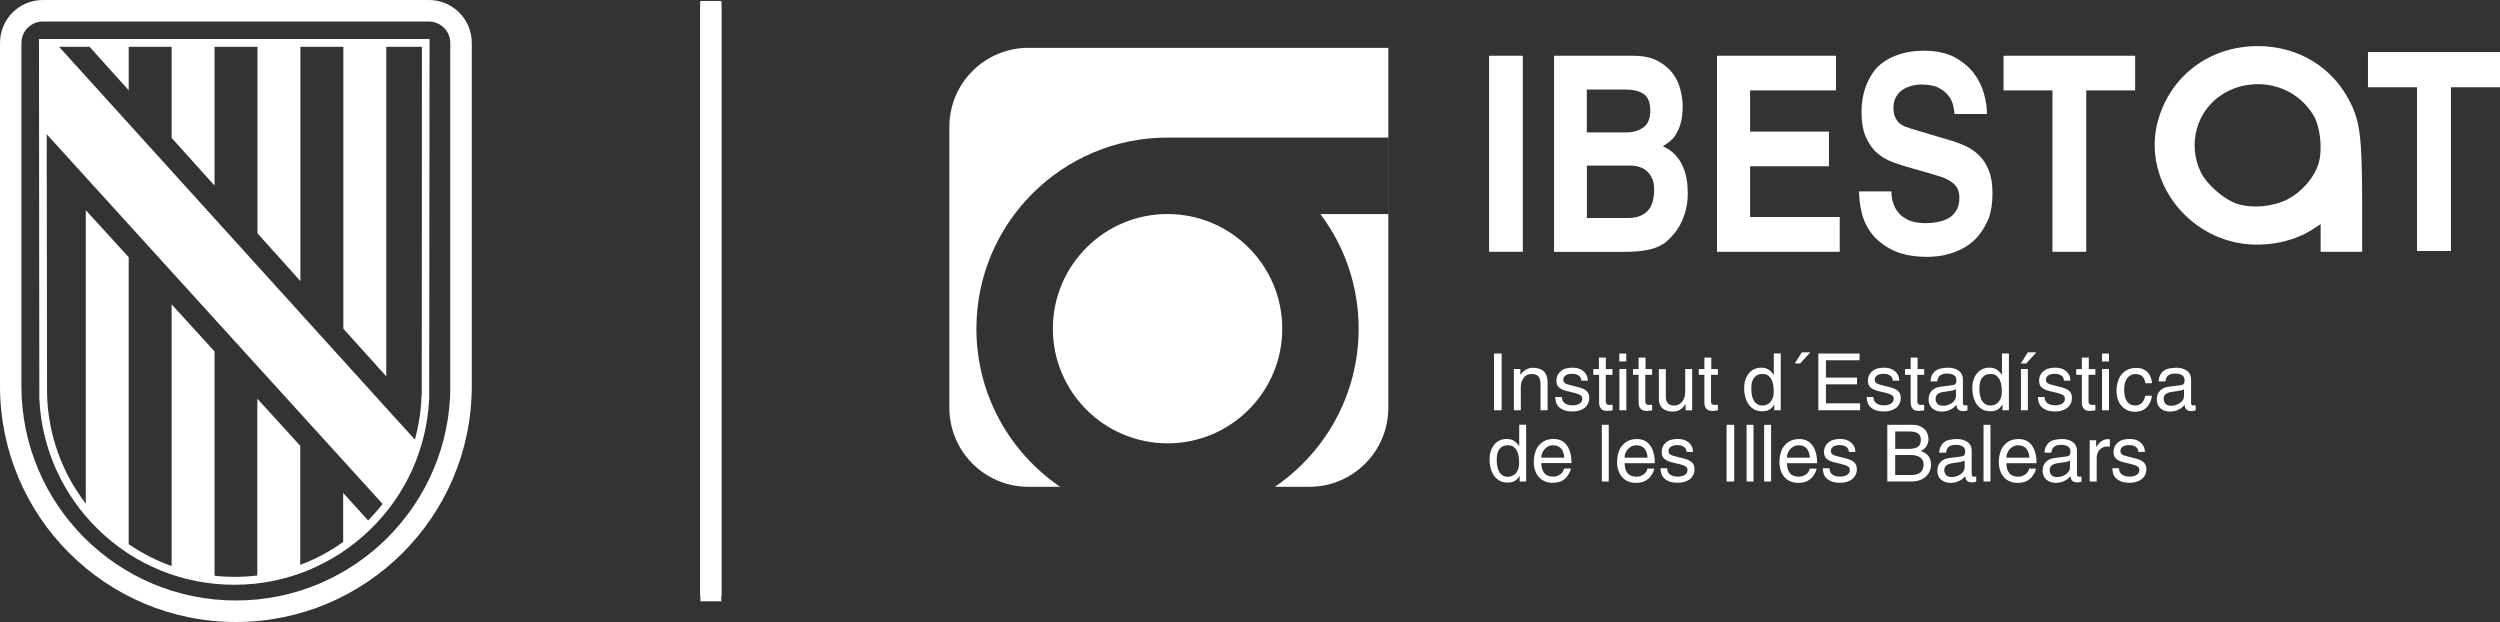 <?xml version="1.0" encoding="UTF-8"?>
<svg id="Capa_2" data-name="Capa 2" xmlns="http://www.w3.org/2000/svg" viewBox="0 0 284.77 70.85">
  <rect x="0" y="0" width="284.77" height="70.85" fill="#333333" stroke="none"/>
  <defs>
    <style>
      .cls-1, .cls-2 {
        fill: #fff;
      }

      .cls-1, .cls-3 {
        fill-rule: evenodd;
      }

      .cls-4 {
        isolation: isolate;
      }

      .cls-3 {
        fill: none;
      }
    </style>
  </defs>
  <g id="Capa_1-2" data-name="Capa 1">
    <rect class="cls-2" x="79.78" y=".11" width="2.38" height="67.69"/>
    <g>
      <path class="cls-2" d="M51.3,43.97c0,13.49-10.94,24.43-24.43,24.43S2.44,57.46,2.44,43.97V4.89c0-1.35,1.1-2.44,2.44-2.44h43.97c1.35,0,2.44,1.1,2.44,2.44v39.09h0ZM48.86,0H4.89C2.18,0,0,2.18,0,4.89v39.09c0,14.84,12.03,26.87,26.87,26.87s26.87-12.04,26.87-26.87V4.89c0-2.7-2.18-4.89-4.89-4.89"/>
      <path class="cls-2" d="M48.02,44.94c-.04,1.75-.31,3.48-.76,5.13l-2.02-2.22L6.73,5.33h3.47l4.46,4.95v-4.95h4.89v10.38l4.89,5.43V5.33h4.89v21.25l4.89,5.44V5.33h4.89v32.11l4.89,5.43V5.33h4.06l-.02,39.62ZM5.34,15.31c4.28,4.71,37.63,41.43,37.64,41.43l.6.66c-.51.66-1.06,1.28-1.65,1.88l-2.84-3.13v5.58c-1.52,1.09-3.15,1.96-4.89,2.61v-13.56l-4.89-5.37v20.14c-.86.11-1.74.16-2.62.16-.76,0-1.51-.04-2.25-.13v-25.55l-4.89-5.36v29.81c-1.72-.61-3.37-1.46-4.89-2.5V29.3l-4.89-5.36v33.42c-2.74-3.56-4.28-7.87-4.41-12.42l-.04-29.62ZM48.94,4.44H4.44l.04,40.97c.26,5.65,2.63,10.92,6.68,14.88,4.18,4.08,9.68,6.32,15.52,6.32s11.34-2.25,15.52-6.32c4.06-3.96,6.42-9.23,6.69-14.88l.04-40.97Z"/>
    </g>
    <rect class="cls-2" x="79.78" y=".8" width="2.38" height="67.69"/>
    <rect class="cls-2" x="79.78" y=".21" width="2.38" height="67.69"/>
    <g>
      <g class="cls-4">
        <path class="cls-2" d="M173.46,28.68h-3.84V6.35h3.84v22.33Z"/>
        <path class="cls-2" d="M177.05,6.35h8.95c1.13,0,2.06.19,2.79.57.74.39,1.31.86,1.74,1.43.42.57.71,1.19.88,1.86.17.67.26,1.28.26,1.87,0,.81-.08,1.48-.24,2.01-.16.53-.36.96-.59,1.31s-.48.6-.75.8c-.27.18-.49.35-.68.46.56.25,1.03.57,1.4.96.36.4.66.83.87,1.31s.36.98.45,1.51c.09.53.12,1.07.12,1.63,0,.9-.14,1.74-.43,2.53-.28.8-.67,1.49-1.17,2.07-.26.31-.53.59-.82.84-.29.25-.65.46-1.08.64s-.95.31-1.58.4c-.62.1-1.41.14-2.35.14h-7.8V6.35h0ZM180.75,15.08h4.51c.77,0,1.42-.19,1.94-.57.53-.39.78-1.02.78-1.91s-.25-1.56-.76-1.9-1.19-.5-2.06-.5h-4.41v4.88ZM180.75,24.83h4.72c.94,0,1.66-.26,2.18-.78s.77-1.35.77-2.49c0-.5-.08-.92-.24-1.26s-.37-.63-.63-.84c-.26-.22-.55-.38-.88-.46-.33-.1-.67-.14-1.01-.14h-4.9v5.98h0Z"/>
        <path class="cls-2" d="M209.12,10.3h-9.77v4.69h8.98v3.95h-8.98v5.78h10.21v3.96h-13.98V6.35h13.55v3.95h0Z"/>
        <path class="cls-2" d="M215.44,21.8c0,.31.04.67.14,1.09.1.41.28.81.55,1.19.28.38.67.69,1.18.95.52.26,1.19.39,2.03.39.46,0,.92-.04,1.37-.13.45-.09.86-.23,1.23-.43s.67-.51.9-.88c.23-.39.35-.86.35-1.45,0-.43-.08-.8-.24-1.09s-.39-.54-.69-.74c-.3-.2-.65-.38-1.05-.52-.4-.13-.85-.27-1.34-.42l-1.98-.56c-.74-.2-1.46-.43-2.17-.68s-1.34-.6-1.87-1.07c-.54-.46-.98-1.08-1.31-1.83s-.5-1.75-.5-2.97c0-.41.04-.87.12-1.37s.21-1,.4-1.51.45-1,.78-1.49c.33-.49.77-.92,1.3-1.27.53-.37,1.17-.66,1.9-.88.74-.23,1.6-.35,2.59-.35,1.42,0,2.59.25,3.51.74.92.5,1.65,1.11,2.2,1.83.54.72.93,1.51,1.16,2.35s.33,1.6.33,2.29h-3.69c-.02-.25-.07-.56-.15-.95-.09-.39-.26-.76-.52-1.1-.26-.36-.63-.66-1.11-.92-.49-.26-1.15-.39-1.98-.39-.36,0-.73.04-1.11.14-.38.1-.73.25-1.04.45s-.56.49-.76.82c-.2.35-.29.77-.29,1.26,0,.43.06.8.2,1.07s.29.51.49.67.41.29.64.38c.23.09.44.15.63.22l4.49,1.34c.63.18,1.24.41,1.82.68.58.27,1.09.64,1.54,1.09s.8,1.02,1.07,1.72c.27.68.4,1.52.4,2.52,0,1.12-.14,2.08-.43,2.88-.34.77-.7,1.43-1.16,1.97-.45.54-.95.97-1.5,1.29s-1.09.56-1.63.73c-.54.16-1.04.27-1.5.32s-.83.08-1.1.08c-1.67,0-3.04-.26-4.07-.78-1.03-.52-1.83-1.15-2.4-1.91-.56-.76-.94-1.57-1.13-2.44-.19-.87-.28-1.65-.28-2.33h3.71Z"/>
        <path class="cls-2" d="M237.63,28.68h-3.84V10.3h-5.57v-3.95h14.99v3.95h-5.57v18.38h0Z"/>
      </g>
      <g class="cls-4">
        <path class="cls-2" d="M171.05,46.73h-.87v-6.46h.87v6.46Z"/>
        <path class="cls-2" d="M176.27,46.73h-.79v-2.89c0-.21-.02-.38-.05-.54s-.09-.28-.17-.39-.19-.19-.31-.23-.29-.08-.48-.08c-.12,0-.24.02-.39.06-.15.04-.28.12-.4.23-.13.13-.23.29-.32.5s-.13.47-.13.78v2.56h-.79v-4.7h.74v.66h.02c.04-.07.1-.15.18-.23s.18-.18.29-.26.25-.16.41-.22c.16-.06.33-.09.54-.09.18,0,.37.02.57.07s.37.13.54.24.29.28.39.5c.1.22.16.49.16.82,0,0,0,3.21,0,3.21Z"/>
        <path class="cls-2" d="M180.12,43.37c0-.07,0-.16-.04-.24-.02-.1-.08-.18-.15-.26-.08-.08-.19-.15-.33-.21s-.34-.08-.6-.08c-.06,0-.15,0-.24.02-.11.02-.21.05-.31.09-.1.05-.19.12-.26.21-.08.09-.12.21-.12.35,0,.1.02.18.05.23.03.06.08.12.15.17s.16.09.26.12c.11.04.24.07.39.11l.79.2c.49.12.83.27,1.03.47.2.2.29.45.29.77,0,.24-.05.46-.14.65-.1.2-.22.36-.39.49-.17.13-.36.23-.6.3-.22.07-.47.11-.73.11-.47,0-.83-.06-1.09-.18-.26-.12-.46-.26-.6-.43s-.22-.35-.26-.54c-.04-.19-.06-.35-.07-.5h.76c0,.09.02.2.05.3.03.12.08.22.17.31.09.1.21.18.37.24.17.07.38.1.66.1.15,0,.28-.02.41-.05.13-.03.24-.08.34-.14s.18-.14.23-.22c.06-.1.09-.21.09-.34,0-.1-.02-.18-.05-.24-.03-.07-.09-.13-.17-.17-.08-.05-.18-.1-.29-.14s-.26-.09-.43-.13l-.92-.22c-.33-.09-.6-.22-.79-.39s-.29-.43-.29-.75c0-.25.05-.48.15-.67s.23-.34.39-.47c.17-.13.35-.22.57-.27.22-.06.44-.09.67-.09.42,0,.75.07.99.2.24.13.42.28.54.45.12.17.2.33.22.5.03.16.05.26.05.33h-.75v.02Z"/>
        <path class="cls-2" d="M182.91,42.69v3.06c0,.09.02.16.06.22.04.05.08.09.13.11s.1.04.16.04h.43v.63c-.15,0-.26.03-.37.04-.11.02-.18.02-.22.02-.2,0-.36-.03-.48-.08-.13-.05-.22-.12-.28-.22-.07-.09-.12-.2-.15-.32-.03-.13-.04-.25-.04-.4v-3.1h-.66v-.65h.64v-1.31h.79v1.31h.75v.65h-.74Z"/>
        <path class="cls-2" d="M184.45,41.17v-.9h.79v.9s-.79,0-.79,0ZM185.25,46.73h-.79v-4.7h.79v4.7Z"/>
        <path class="cls-2" d="M187.41,42.69v3.06c0,.09.02.16.06.22.04.05.08.09.13.11s.1.04.16.04h.43v.63c-.15,0-.26.03-.37.04-.11.02-.18.02-.22.02-.2,0-.36-.03-.48-.08-.13-.05-.22-.12-.28-.22-.07-.09-.12-.2-.15-.32-.03-.13-.04-.25-.04-.4v-3.1h-.64v-.65h.64v-1.31h.79v1.31h.75v.65h-.77Z"/>
        <path class="cls-2" d="M192,46.73v-.68l-.02-.02c-.17.27-.36.49-.59.63-.22.14-.53.22-.9.22-.18,0-.35-.02-.53-.07s-.34-.13-.5-.23c-.15-.12-.27-.26-.36-.45-.1-.19-.14-.42-.14-.7v-3.38h.79v3.12c0,.38.09.65.26.8.18.16.39.22.65.22s.46-.05.63-.15.29-.22.39-.38.17-.32.22-.51c.04-.19.06-.36.06-.53v-2.59h.79v4.71h-.75Z"/>
        <path class="cls-2" d="M194.9,42.69v3.06c0,.09.02.16.06.22.04.05.08.09.13.11s.1.04.16.04h.43v.63c-.15,0-.26.03-.37.04-.11.02-.18.02-.22.02-.2,0-.36-.03-.48-.08-.13-.05-.22-.12-.28-.22-.07-.09-.12-.2-.15-.32-.03-.13-.04-.25-.04-.4v-3.1h-.64v-.65h.64v-1.31h.79v1.31h.75v.65h-.77Z"/>
        <path class="cls-2" d="M202.84,46.73h-.74v-.65h-.02c-.09.17-.18.29-.28.39s-.22.18-.34.23c-.12.06-.23.1-.36.12-.13.02-.24.03-.35.03-.4,0-.73-.09-1-.25-.26-.17-.48-.38-.64-.64s-.27-.54-.34-.85-.1-.61-.1-.89c0-.33.04-.64.13-.92s.22-.54.38-.74c.17-.22.37-.38.62-.5.24-.12.52-.18.83-.18.22,0,.4.03.56.09.16.06.28.13.39.22s.21.18.27.26c.07.1.13.18.18.23h.02v-2.42h.79v6.46h0ZM199.49,44.37c0,.25.03.5.08.72.05.22.13.41.23.58s.23.29.39.38c.16.1.34.14.57.14.13,0,.26-.02.41-.07s.29-.13.42-.25c.13-.12.23-.28.32-.49s.13-.46.13-.77c0-.2,0-.4-.04-.64-.02-.23-.08-.45-.17-.65-.09-.21-.22-.37-.38-.51-.17-.14-.39-.21-.68-.21s-.55.06-.71.19c-.17.13-.3.28-.39.46-.09.19-.14.38-.16.58,0,.22-.02.4-.02.55Z"/>
        <path class="cls-2" d="M205.05,41.4h-.61l.8-1.27h.97l-1.16,1.27Z"/>
        <path class="cls-2" d="M211.89,46.73h-4.77v-6.46h4.7v.77h-3.83v1.97h3.54v.77h-3.54v2.16h3.89v.78h0Z"/>
        <path class="cls-2" d="M215.6,43.37c0-.07,0-.16-.04-.24-.02-.1-.08-.18-.15-.26-.08-.08-.19-.15-.33-.21s-.34-.08-.6-.08c-.06,0-.15,0-.24.02-.11.02-.21.05-.31.09-.1.05-.19.12-.26.21-.08.09-.12.21-.12.35,0,.1.02.18.05.23.03.06.08.12.15.17s.16.09.26.12c.11.04.24.07.39.11l.79.2c.49.12.83.27,1.03.47.2.2.29.45.29.77,0,.24-.05.46-.14.65-.1.2-.22.36-.39.49-.17.13-.36.23-.6.3-.22.07-.47.11-.73.11-.47,0-.83-.06-1.09-.18-.26-.12-.46-.26-.6-.43s-.22-.35-.26-.54c-.04-.19-.06-.35-.07-.5h.76c0,.09.02.2.05.3.03.12.08.22.17.31.09.1.21.18.37.24.17.07.38.1.66.1.15,0,.28-.02.41-.05.13-.03.24-.08.34-.14s.18-.14.23-.22c.06-.1.09-.21.09-.34,0-.1-.02-.18-.05-.24-.03-.07-.09-.13-.17-.17-.08-.05-.18-.1-.29-.14s-.26-.09-.43-.13l-.92-.22c-.33-.09-.6-.22-.79-.39s-.29-.43-.29-.75c0-.25.05-.48.15-.67s.23-.34.39-.47c.17-.13.35-.22.57-.27.22-.06.44-.09.67-.09.42,0,.75.07.99.2.24.13.42.28.54.45.12.17.2.33.22.5.03.16.05.26.05.33h-.75v.02Z"/>
        <path class="cls-2" d="M218.4,42.69v3.06c0,.09.02.16.06.22.04.05.08.09.13.11s.1.04.16.04h.43v.63c-.15,0-.26.03-.37.04-.11.02-.18.02-.22.02-.2,0-.36-.03-.48-.08-.13-.05-.22-.12-.28-.22-.07-.09-.12-.2-.15-.32-.03-.13-.04-.25-.04-.4v-3.1h-.64v-.65h.64v-1.31h.79v1.31h.75v.65h-.77Z"/>
        <path class="cls-2" d="M219.9,43.46c0-.28.07-.52.16-.72.1-.2.22-.36.39-.49s.37-.22.61-.27.5-.09.79-.09c.07,0,.16,0,.26,0,.11,0,.22.03.36.06.13.03.26.08.39.13.13.06.25.14.36.23.11.1.2.22.26.36.07.14.11.31.11.52v2.71c0,.19.09.28.26.28.04,0,.08,0,.12,0,.05,0,.09-.02.14-.03v.59c-.07.02-.14.04-.2.06-.07.02-.15.03-.23.03-.18,0-.31-.02-.42-.06-.11-.04-.19-.1-.24-.17-.06-.07-.1-.15-.12-.22-.02-.09-.04-.18-.05-.26-.08.09-.17.17-.26.26-.1.09-.22.18-.35.24-.14.08-.29.14-.47.19s-.38.07-.61.07-.41-.03-.6-.1c-.18-.07-.33-.16-.47-.28-.13-.12-.23-.26-.3-.43-.07-.17-.11-.35-.11-.56,0-.1,0-.22.04-.38.03-.16.09-.3.19-.45s.23-.28.43-.4c.19-.12.45-.21.78-.24l1.3-.17s.1-.02.15-.03c.05-.02.1-.04.14-.08s.08-.1.1-.17.04-.17.04-.28c0-.51-.37-.76-1.1-.76-.22,0-.4.03-.54.09-.14.06-.24.14-.32.22-.08.1-.13.2-.16.29-.03.11-.05.21-.06.29h-.76v.02ZM222.8,44.33s-.07.05-.12.07-.12.05-.22.07-.22.05-.37.07c-.16.03-.35.06-.6.09-.1,0-.21.03-.32.06-.12.03-.22.07-.33.12-.1.06-.19.13-.25.22-.07.1-.11.22-.11.36,0,.25.07.46.21.61s.35.22.65.22c.19,0,.36-.03.54-.09s.33-.14.46-.23c.14-.1.24-.22.33-.35.09-.14.13-.28.13-.44v-.76h0Z"/>
        <path class="cls-2" d="M228.83,46.73h-.74v-.65h-.02c-.09.17-.18.29-.28.39s-.22.18-.34.23c-.12.06-.23.1-.36.12s-.24.03-.35.03c-.4,0-.73-.09-1-.25-.26-.17-.48-.38-.64-.64s-.27-.54-.34-.85-.1-.61-.1-.89c0-.33.04-.64.13-.92.09-.28.22-.54.38-.74.17-.22.37-.38.62-.5.24-.12.52-.18.83-.18.22,0,.4.03.56.09.16.06.28.13.39.22s.21.18.27.26c.07.1.13.18.18.23h.02v-2.42h.79v6.46h0ZM225.47,44.37c0,.25.03.5.08.72s.13.41.23.58c.11.17.23.29.39.38.16.1.34.14.57.14.13,0,.26-.02.41-.07s.29-.13.42-.25c.13-.12.23-.28.32-.49.09-.21.13-.46.13-.77,0-.2,0-.4-.04-.64-.02-.23-.08-.45-.17-.65s-.22-.37-.38-.51-.39-.21-.68-.21-.55.06-.71.19c-.17.13-.3.28-.39.46-.09.19-.14.38-.16.58,0,.22-.02.4-.02.55Z"/>
        <path class="cls-2" d="M230.8,41.4h-.61l.8-1.27h.97l-1.16,1.27ZM230.99,46.73h-.79v-4.7h.79v4.7Z"/>
        <path class="cls-2" d="M235.1,43.37c0-.07,0-.16-.04-.24-.02-.1-.08-.18-.15-.26-.08-.08-.19-.15-.33-.21s-.34-.08-.6-.08c-.06,0-.15,0-.24.02-.11.02-.21.05-.31.09-.1.05-.19.12-.26.21-.08.09-.12.21-.12.35,0,.1.02.18.05.23s.08.12.15.17.16.09.26.12c.11.04.24.07.39.11l.79.2c.49.12.83.27,1.03.47.2.2.29.45.29.77,0,.24-.05.46-.14.65s-.22.36-.39.49c-.17.13-.36.23-.6.3-.22.07-.47.11-.73.11-.47,0-.83-.06-1.09-.18-.26-.12-.46-.26-.6-.43-.14-.17-.22-.35-.26-.54-.04-.19-.06-.35-.07-.5h.76c0,.09.02.2.05.3.03.12.08.22.17.31s.21.18.37.24.38.1.66.1c.15,0,.28-.02.41-.05s.24-.08.34-.14.18-.14.23-.22c.06-.1.09-.21.09-.34,0-.1-.02-.18-.05-.24-.03-.07-.09-.13-.17-.17-.08-.05-.18-.1-.29-.14s-.26-.09-.43-.13l-.92-.22c-.33-.09-.6-.22-.79-.39s-.29-.43-.29-.75c0-.25.05-.48.15-.67.1-.19.23-.34.39-.47.17-.13.35-.22.57-.27s.44-.09.67-.09c.42,0,.75.07.99.2.24.13.42.28.54.45.12.17.2.33.22.5.03.16.05.26.05.33h-.75v.02Z"/>
        <path class="cls-2" d="M237.9,42.69v3.06c0,.09.02.16.06.22.04.05.08.09.13.11s.1.04.16.04h.43v.63c-.15,0-.26.03-.37.04-.11.02-.18.02-.22.02-.2,0-.36-.03-.48-.08-.13-.05-.22-.12-.28-.22-.07-.09-.12-.2-.15-.32-.03-.13-.04-.25-.04-.4v-3.1h-.64v-.65h.64v-1.31h.79v1.31h.75v.65h-.77Z"/>
        <path class="cls-2" d="M239.44,41.17v-.9h.79v.9s-.79,0-.79,0ZM240.23,46.73h-.79v-4.7h.79v4.7Z"/>
        <path class="cls-2" d="M244.37,43.61c-.05-.32-.17-.57-.34-.74s-.44-.26-.77-.26c-.24,0-.45.05-.62.16s-.3.24-.4.41-.18.36-.22.57c-.04.21-.06.42-.06.63s.02.41.05.63c.03.22.1.41.19.58.1.18.22.32.39.43.17.12.39.17.65.17s.51-.1.71-.28c.21-.2.34-.47.41-.83h.76c-.02.19-.07.38-.14.6-.08.21-.19.4-.33.59-.15.18-.34.33-.58.45-.23.12-.53.18-.87.18s-.63-.06-.89-.18c-.26-.12-.48-.28-.66-.49-.18-.21-.32-.46-.41-.74-.1-.28-.15-.61-.15-.95,0-.36.05-.7.14-1.03s.22-.6.41-.83.42-.42.7-.56.63-.21,1.02-.21c.3,0,.57.05.79.16.22.1.4.23.54.4.14.17.24.35.31.56.07.21.12.41.13.62,0,0-.77,0-.77,0Z"/>
        <path class="cls-2" d="M245.89,43.46c0-.28.07-.52.16-.72.1-.2.22-.36.39-.49s.37-.22.61-.27.5-.09.79-.09c.07,0,.16,0,.26,0,.11,0,.22.03.36.06.13.03.26.08.39.13.13.06.25.14.36.23.11.1.2.22.26.36.07.14.11.31.11.52v2.71c0,.19.09.28.26.28.04,0,.08,0,.12,0,.05,0,.09-.02.14-.03v.59c-.07.02-.13.04-.2.06-.07.02-.15.03-.23.03-.18,0-.31-.02-.42-.06s-.19-.1-.24-.17c-.06-.07-.1-.15-.12-.22-.02-.09-.04-.18-.05-.26-.08.09-.17.17-.26.26-.1.09-.22.18-.35.24-.14.08-.29.14-.47.19s-.38.07-.61.07-.41-.03-.6-.1-.33-.16-.47-.28c-.13-.12-.23-.26-.3-.43-.07-.17-.11-.35-.11-.56,0-.1,0-.22.04-.38.03-.15.09-.3.19-.45s.23-.28.43-.4c.19-.12.45-.21.78-.24l1.3-.17s.1-.02.15-.03c.05-.02.1-.04.14-.08s.08-.1.1-.17.04-.17.04-.28c0-.51-.37-.76-1.1-.76-.22,0-.4.03-.54.09-.14.06-.24.14-.32.22-.08.1-.13.2-.16.29-.03.11-.05.21-.06.29h-.76v.02ZM248.78,44.33s-.07.05-.12.07-.12.05-.22.07-.22.05-.37.07c-.16.03-.35.06-.6.09-.1,0-.21.03-.32.06-.12.03-.22.07-.33.12-.1.06-.19.13-.25.22-.07.1-.11.22-.11.36,0,.25.07.46.21.61.14.15.35.22.65.22.19,0,.36-.03.54-.09s.33-.14.46-.23c.14-.1.24-.22.33-.35s.13-.28.13-.44v-.76h0Z"/>
      </g>
      <g class="cls-4">
        <path class="cls-2" d="M173.84,54.85h-.74v-.65h-.02c-.09.17-.18.29-.28.39s-.22.18-.34.23c-.12.06-.23.1-.36.12-.13.02-.24.03-.35.03-.4,0-.73-.09-1-.25-.26-.17-.48-.38-.64-.64-.16-.25-.27-.54-.34-.85-.07-.31-.1-.61-.1-.89,0-.33.04-.64.13-.92s.22-.54.38-.74c.17-.22.37-.38.62-.5.24-.12.52-.18.83-.18.22,0,.4.03.56.09.16.06.28.13.39.22.11.09.21.18.27.26.07.1.13.18.18.23h.02v-2.42h.79v6.46h0ZM170.49,52.49c0,.25.03.5.08.72.05.22.13.41.23.58s.23.29.39.38c.16.1.34.14.57.14.13,0,.26-.02.41-.07s.29-.13.42-.25c.13-.12.23-.28.32-.49.09-.21.13-.46.13-.77,0-.2,0-.4-.04-.64-.02-.23-.08-.45-.17-.65s-.22-.37-.38-.51c-.17-.14-.39-.21-.68-.21s-.55.06-.71.19c-.17.13-.3.28-.39.46-.09.19-.14.38-.16.58,0,.22-.02.4-.02.55Z"/>
        <path class="cls-2" d="M178.93,53.38c0,.06-.03.14-.06.23-.03.11-.08.22-.15.34s-.15.24-.25.37c-.1.13-.22.23-.38.34-.06.04-.12.08-.19.12-.06.03-.15.07-.24.1s-.22.06-.35.08c-.14.02-.3.03-.49.03-.33,0-.63-.06-.89-.18s-.48-.28-.66-.49c-.18-.21-.32-.46-.41-.74-.1-.28-.15-.61-.15-.95,0-.36.05-.7.14-1.03s.22-.6.41-.83.42-.42.7-.56.63-.21,1.02-.21c.34,0,.64.07.89.2s.46.31.63.56c.17.24.29.53.38.87.09.34.13.71.13,1.12h-3.44c0,.49.12.87.34,1.14s.57.4,1.03.4c.19,0,.35-.03.5-.1.15-.06.27-.14.38-.23s.19-.2.24-.3.09-.21.1-.29h.78ZM178.18,52.13c0-.18-.04-.35-.09-.53-.05-.17-.13-.32-.22-.45s-.23-.23-.39-.31-.36-.12-.61-.12c-.18,0-.35.04-.51.12s-.29.19-.41.31-.21.28-.28.45c-.07.17-.11.34-.11.53h2.62Z"/>
        <path class="cls-2" d="M183.25,54.85h-.79v-6.46h.79v6.46Z"/>
        <path class="cls-2" d="M188.43,53.38c0,.06-.03.14-.06.23-.03.11-.08.22-.15.34s-.15.24-.25.37c-.1.13-.22.23-.38.34-.06.04-.12.08-.19.12-.07.04-.16.08-.25.11s-.22.06-.35.08c-.14.02-.3.03-.49.03-.33,0-.63-.06-.89-.18s-.48-.28-.66-.49c-.18-.21-.32-.46-.41-.74-.1-.28-.15-.61-.15-.95,0-.36.05-.7.14-1.03s.22-.6.41-.83.42-.42.7-.56.63-.21,1.02-.21c.34,0,.64.07.89.2s.46.31.63.56.29.53.38.87.13.71.13,1.12h-3.44c0,.49.12.87.34,1.14s.57.4,1.03.4c.19,0,.35-.03.5-.1.15-.06.27-.15.38-.23.11-.1.19-.2.24-.3s.09-.21.1-.29h.79ZM187.67,52.13c0-.18-.04-.35-.09-.53-.05-.17-.13-.32-.22-.45s-.23-.23-.39-.31-.36-.12-.61-.12c-.18,0-.35.04-.51.12-.16.08-.29.19-.41.31s-.21.28-.28.45c-.07.17-.11.34-.11.53h2.62Z"/>
        <path class="cls-2" d="M192.11,51.49c0-.07,0-.16-.04-.24-.02-.1-.08-.18-.15-.26-.08-.08-.19-.15-.33-.21s-.34-.08-.6-.08c-.06,0-.15,0-.24.02-.11.02-.21.05-.31.09-.1.05-.19.12-.26.21-.08.09-.12.21-.12.35,0,.1.02.18.05.23.03.06.08.12.15.17s.16.09.26.12c.11.04.24.07.39.11l.79.2c.49.12.83.27,1.03.47.2.2.29.45.29.77,0,.24-.05.46-.14.65-.1.2-.22.36-.39.49-.17.13-.36.23-.6.3-.22.07-.47.11-.73.11-.47,0-.83-.06-1.09-.18-.26-.12-.46-.26-.6-.43-.14-.17-.22-.35-.26-.54-.04-.19-.06-.35-.07-.5h.76c0,.09.02.2.05.3.03.12.08.22.17.31s.21.18.37.24.38.1.66.1c.15,0,.28-.02.41-.05s.24-.08.34-.14.18-.14.23-.22c.06-.1.09-.21.09-.34,0-.1-.02-.18-.05-.24-.03-.07-.09-.13-.17-.17-.08-.05-.18-.1-.29-.14s-.26-.09-.43-.13l-.92-.22c-.33-.09-.6-.22-.79-.39s-.29-.43-.29-.75c0-.25.05-.48.15-.67.1-.19.23-.34.39-.47.17-.13.35-.22.57-.27s.44-.09.67-.09c.42,0,.75.07.99.2.24.13.42.28.54.45.12.17.2.33.22.5.03.16.05.26.05.33h-.75v.02Z"/>
        <path class="cls-2" d="M197.54,54.85h-.87v-6.46h.87v6.46Z"/>
        <path class="cls-2" d="M199.74,54.85h-.79v-6.46h.79v6.46Z"/>
        <path class="cls-2" d="M201.74,54.85h-.79v-6.46h.79v6.46Z"/>
        <path class="cls-2" d="M206.92,53.38c0,.06-.03.14-.06.23-.03.11-.08.22-.15.34s-.15.24-.25.37c-.1.13-.22.23-.38.34-.06.04-.12.08-.19.12-.07.04-.16.08-.25.11s-.22.06-.35.08-.3.03-.49.03c-.33,0-.63-.06-.89-.18-.26-.12-.48-.28-.66-.49-.18-.21-.32-.46-.41-.74-.1-.28-.15-.61-.15-.95,0-.36.05-.7.14-1.03s.22-.6.41-.83c.19-.23.42-.42.7-.56.28-.14.63-.21,1.02-.21.34,0,.64.07.89.2s.46.31.63.56c.17.24.29.53.38.87s.13.71.13,1.12h-3.44c0,.49.12.87.34,1.14s.57.4,1.03.4c.19,0,.35-.03.5-.1.15-.06.27-.15.38-.23.11-.1.19-.2.24-.3s.09-.21.1-.29h.79ZM206.16,52.13c0-.18-.04-.35-.09-.53-.05-.17-.13-.32-.22-.45s-.23-.23-.39-.31-.36-.12-.61-.12c-.18,0-.35.04-.51.12s-.29.19-.41.31-.21.28-.28.45c-.07.17-.11.34-.11.53h2.62Z"/>
        <path class="cls-2" d="M210.6,51.49c0-.07,0-.16-.04-.24-.02-.1-.08-.18-.15-.26-.08-.08-.19-.15-.33-.21s-.34-.08-.6-.08c-.06,0-.15,0-.24.02-.11.02-.21.05-.31.09s-.19.12-.26.21c-.08.09-.12.21-.12.35,0,.1.02.18.05.23.03.06.08.12.15.17s.16.09.26.12c.11.04.24.07.39.11l.79.2c.49.12.83.27,1.03.47.2.2.29.45.29.77,0,.24-.05.46-.14.65-.1.2-.22.36-.39.49-.17.13-.36.23-.6.3-.22.07-.47.11-.73.11-.47,0-.83-.06-1.09-.18-.26-.12-.46-.26-.6-.43s-.22-.35-.26-.54c-.04-.19-.06-.35-.07-.5h.76c0,.09.02.2.05.3.03.12.08.22.17.31.09.1.21.18.37.24.17.07.38.1.66.1.15,0,.28-.02.41-.05.13-.03.24-.08.34-.14s.18-.14.23-.22c.06-.1.09-.21.09-.34,0-.1-.02-.18-.05-.24-.03-.07-.09-.13-.17-.17-.08-.05-.18-.1-.29-.14s-.26-.09-.43-.13l-.92-.22c-.33-.09-.6-.22-.79-.39s-.29-.43-.29-.75c0-.25.05-.48.15-.67.1-.19.23-.34.39-.47.17-.13.35-.22.57-.27.22-.06.44-.09.67-.09.42,0,.75.07.99.2.24.13.42.28.54.45.12.17.2.33.22.5.03.16.05.26.05.33h-.75v.02Z"/>
        <path class="cls-2" d="M215.01,48.39h2.84c.3,0,.57.04.79.13.22.09.42.21.57.35.16.15.26.32.34.52s.12.41.12.63c0,.11,0,.22-.04.34-.02.12-.07.24-.13.36-.06.13-.15.24-.26.35-.11.11-.25.21-.44.29.11.04.22.1.36.17.14.07.26.16.38.27s.22.26.3.45.12.41.12.68c0,.25-.05.5-.15.73s-.23.43-.42.61c-.19.18-.41.31-.68.41-.27.1-.59.16-.95.16h-2.78v-6.45h.02ZM215.88,51.13h1.57c.42,0,.75-.08.99-.22.24-.15.36-.42.36-.82,0-.3-.1-.54-.3-.7s-.55-.24-1.04-.24h-1.58v1.99ZM215.88,54.11h1.86c.46,0,.8-.11,1.03-.32s.34-.5.34-.86c0-.22-.05-.41-.14-.56-.09-.14-.21-.25-.35-.33s-.3-.14-.49-.17c-.18-.03-.36-.04-.54-.04h-1.71v2.28Z"/>
        <path class="cls-2" d="M220.9,51.58c0-.28.07-.52.16-.72.1-.2.22-.36.39-.49s.37-.22.61-.27.5-.09.79-.09c.07,0,.16,0,.26,0,.11,0,.22.03.36.06.13.03.26.08.39.13.13.06.25.14.36.23.11.1.2.22.26.36.07.14.11.31.11.52v2.71c0,.19.09.28.26.28.04,0,.08,0,.12,0,.05,0,.09-.02.14-.03v.59c-.07.02-.13.04-.2.06-.07.02-.15.03-.23.03-.18,0-.31-.02-.42-.06-.11-.04-.19-.1-.24-.17-.06-.07-.1-.15-.12-.22-.02-.09-.04-.18-.05-.26-.08.09-.17.17-.26.26-.1.09-.22.18-.35.24-.14.08-.29.14-.47.19s-.38.07-.61.07-.41-.03-.6-.1-.33-.16-.47-.28c-.14-.12-.23-.26-.3-.43-.07-.17-.11-.35-.11-.56,0-.1,0-.22.04-.38.03-.15.09-.3.19-.45s.23-.28.43-.4c.19-.12.45-.21.78-.24l1.3-.17s.1-.02.15-.03c.05-.02.1-.04.14-.08s.08-.1.1-.17.04-.17.04-.28c0-.51-.37-.76-1.1-.76-.22,0-.4.03-.54.09-.14.06-.24.14-.32.22-.08.1-.13.2-.16.29-.03.11-.05.21-.06.29h-.76v.02ZM223.79,52.45s-.07.05-.12.07-.12.05-.22.07-.22.05-.37.07c-.16.03-.35.06-.6.09-.1,0-.21.03-.32.06-.12.03-.22.07-.33.12-.1.06-.19.13-.25.22-.07.1-.11.22-.11.36,0,.25.07.46.21.61s.35.22.65.22c.19,0,.36-.03.54-.09s.33-.14.46-.23c.14-.1.24-.22.33-.35.09-.14.13-.28.13-.44v-.76h0Z"/>
        <path class="cls-2" d="M226.73,54.85h-.79v-6.46h.79v6.46Z"/>
        <path class="cls-2" d="M231.91,53.38c0,.06-.03.14-.06.23-.03.11-.08.22-.15.34s-.15.24-.25.37c-.1.13-.22.23-.38.34-.06.04-.12.08-.19.12-.07.04-.16.08-.25.11s-.22.06-.35.08c-.14.02-.3.03-.49.03-.33,0-.63-.06-.89-.18-.26-.12-.48-.28-.66-.49-.18-.21-.32-.46-.41-.74-.1-.28-.15-.61-.15-.95,0-.36.05-.7.14-1.03s.22-.6.41-.83.42-.42.7-.56.63-.21,1.02-.21c.34,0,.64.07.89.2s.46.31.63.56.29.53.38.87.13.71.13,1.12h-3.44c0,.49.12.87.34,1.14s.57.4,1.03.4c.19,0,.35-.03.5-.1.15-.06.27-.15.38-.23.11-.1.19-.2.24-.3s.09-.21.1-.29h.79ZM231.16,52.13c0-.18-.04-.35-.09-.53-.05-.17-.13-.32-.22-.45s-.23-.23-.39-.31c-.17-.08-.36-.12-.61-.12-.18,0-.35.04-.51.12-.16.08-.29.19-.41.31s-.21.28-.28.45c-.07.17-.11.34-.11.53h2.62Z"/>
        <path class="cls-2" d="M232.89,51.58c0-.28.07-.52.16-.72.1-.2.22-.36.39-.49s.37-.22.61-.27.5-.09.79-.09c.07,0,.16,0,.26,0,.11,0,.22.03.36.06.13.03.26.08.39.13.13.06.25.14.36.23.11.1.2.22.26.36.07.14.11.31.11.52v2.71c0,.19.09.28.26.28.04,0,.08,0,.12,0,.05,0,.09-.02.14-.03v.59c-.07.02-.14.04-.2.06-.07.02-.15.03-.23.03-.18,0-.31-.02-.42-.06-.11-.04-.19-.1-.24-.17-.06-.07-.1-.15-.12-.22-.02-.09-.04-.18-.05-.26-.08.09-.17.17-.26.26s-.22.18-.35.24c-.14.08-.29.14-.47.19s-.38.07-.61.07-.41-.03-.6-.1c-.18-.07-.33-.16-.47-.28-.13-.12-.23-.26-.3-.43-.07-.17-.11-.35-.11-.56,0-.1,0-.22.04-.38.03-.16.09-.3.19-.45s.23-.28.43-.4c.19-.12.45-.21.78-.24l1.3-.17s.1-.02.15-.03c.05-.02.1-.04.14-.08s.08-.1.1-.17.04-.17.04-.28c0-.51-.37-.76-1.1-.76-.22,0-.4.03-.54.09-.14.06-.24.14-.32.22-.08.1-.13.2-.16.29-.03.11-.05.21-.06.29h-.76v.02ZM235.79,52.45s-.07.05-.12.07-.12.05-.22.07-.22.05-.37.07c-.16.03-.35.06-.6.09-.1,0-.21.03-.32.06-.12.03-.22.07-.33.12-.1.06-.19.13-.25.22-.07.1-.11.22-.11.36,0,.25.07.46.21.61.14.15.35.22.65.22.19,0,.36-.03.54-.09s.33-.14.46-.23c.14-.1.24-.22.33-.35.09-.14.13-.28.13-.44v-.76h0Z"/>
        <path class="cls-2" d="M238.82,54.85h-.79v-4.7h.74v.78h.02c.16-.27.34-.5.56-.66s.47-.25.77-.25h.12s.06,0,.09.02v.82h-.29c-.19,0-.35.03-.5.1s-.27.16-.38.27c-.11.12-.19.25-.24.4s-.09.31-.09.49v2.74h0Z"/>
        <path class="cls-2" d="M243.58,51.49c0-.07,0-.16-.04-.24-.02-.1-.08-.18-.15-.26-.08-.08-.19-.15-.33-.21s-.34-.08-.6-.08c-.06,0-.15,0-.24.02-.11.02-.21.05-.31.09-.1.05-.19.12-.26.21-.08.09-.12.21-.12.35,0,.1.02.18.05.23.03.06.08.12.15.17s.16.09.26.12c.11.04.24.07.39.11l.79.2c.49.12.83.27,1.03.47.2.2.29.45.29.77,0,.24-.05.46-.14.65s-.22.36-.39.49c-.17.13-.36.23-.6.3-.22.07-.47.11-.73.11-.47,0-.83-.06-1.09-.18-.26-.12-.46-.26-.6-.43-.14-.17-.22-.35-.26-.54-.04-.19-.06-.35-.07-.5h.76c0,.09.02.2.05.3.03.12.08.22.17.31s.21.18.37.24.38.1.66.1c.15,0,.28-.02.41-.05s.24-.08.34-.14.18-.14.23-.22c.06-.1.09-.21.09-.34,0-.1-.02-.18-.05-.24-.03-.07-.09-.13-.17-.17-.08-.05-.18-.1-.29-.14s-.26-.09-.43-.13l-.92-.22c-.33-.09-.6-.22-.79-.39s-.29-.43-.29-.75c0-.25.05-.48.15-.67.1-.19.23-.34.39-.47.17-.13.35-.22.57-.27s.44-.09.67-.09c.42,0,.75.07.99.2.24.13.42.28.54.45.12.17.2.33.22.5.03.16.05.26.05.33h-.75v.02Z"/>
      </g>
      <path id="path2" class="cls-1" d="M120.75,55.45h-3.61c-4.97,0-9-4.03-9-9V14.45c0-4.97,4.03-9,9-9h41v41c0,4.97-4.03,9-9,9h-3.92c5.75-3.92,9.54-10.52,9.54-18.01,0-4.89-1.62-9.43-4.36-13.06h7.75v-8.71h-25.16c-12.02,0-21.77,9.76-21.77,21.77,0,7.48,3.78,14.09,9.54,18.01ZM132.99,24.38h.02c7.2.01,13.05,5.86,13.05,13.06s-5.85,13.06-13.06,13.06-13.07-5.85-13.07-13.06,5.85-13.06,13.06-13.06h0Z"/>
      <path class="cls-3" d="M120.75,55.45c-5.76-3.92-9.54-10.52-9.54-18.01,0-12.02,9.76-21.77,21.77-21.77h25.16v8.71h-7.75c2.74,3.65,4.36,8.17,4.36,13.06,0,7.48-3.78,14.09-9.54,18.01h-24.47ZM132.99,24.38h.02c7.2.01,13.05,5.86,13.05,13.06s-5.85,13.06-13.06,13.06-13.07-5.85-13.07-13.06,5.85-13.06,13.06-13.06h0ZM115.2,55.09c-2.62-.63-5.03-2.61-6.17-5.07l-.6-1.29V12.1l.66-1.36c.85-1.73,2.58-3.45,4.31-4.31l1.36-.66,21.64-.06,21.64-.06v9.93l-14.41.07c-14.11.07-14.45.08-16.23.57-7.77,2.17-13.63,8.11-15.64,15.84-1.07,4.08-.74,9.25.85,13.36,1.27,3.3,4.24,7.27,6.99,9.35l.8.59-2.03-.02c-1.12.02-2.54-.11-3.16-.26h0ZM130.29,50.08c-8.69-1.88-12.99-12.11-8.21-19.49,3.81-5.87,11.33-7.77,17.31-4.35,2.53,1.44,4.6,3.89,5.68,6.7.46,1.21.62,2.08.71,3.98.1,2.17.05,2.63-.47,4.3-1.42,4.52-5.14,7.91-9.76,8.88-1.92.38-3.38.38-5.26-.02Z"/>
      <path id="path132284" class="cls-1" d="M264.34,27.57v-2.04l-.89.58c-2.39,1.57-5.93,2.16-8.93,1.47-6.29-1.43-10.33-7.78-8.74-13.72,1.4-5.21,5.9-8.61,11.41-8.61,4.6,0,8.53,2.4,10.53,6.42,1.14,2.29,1.34,4.12,1.35,11.84v5.17h-4.73v-1.11ZM260.56,22.7c1.62-.81,3.07-2.49,3.55-4.1.47-1.62.19-4.16-.59-5.47-3.24-5.36-11.49-4.45-13.26,1.46-.48,1.62-.33,3.44.43,5.03.68,1.4,2.7,3.15,4.17,3.61,1.71.53,4,.33,5.71-.52h0Z"/>
      <g id="g36">
        <g class="cls-4">
          <path class="cls-2" d="M279.18,28.59h-3.86V9.94h-5.59v-4.01h15.04v4.01h-5.59s0,18.65,0,18.65Z"/>
        </g>
      </g>
    </g>
  </g>
</svg>